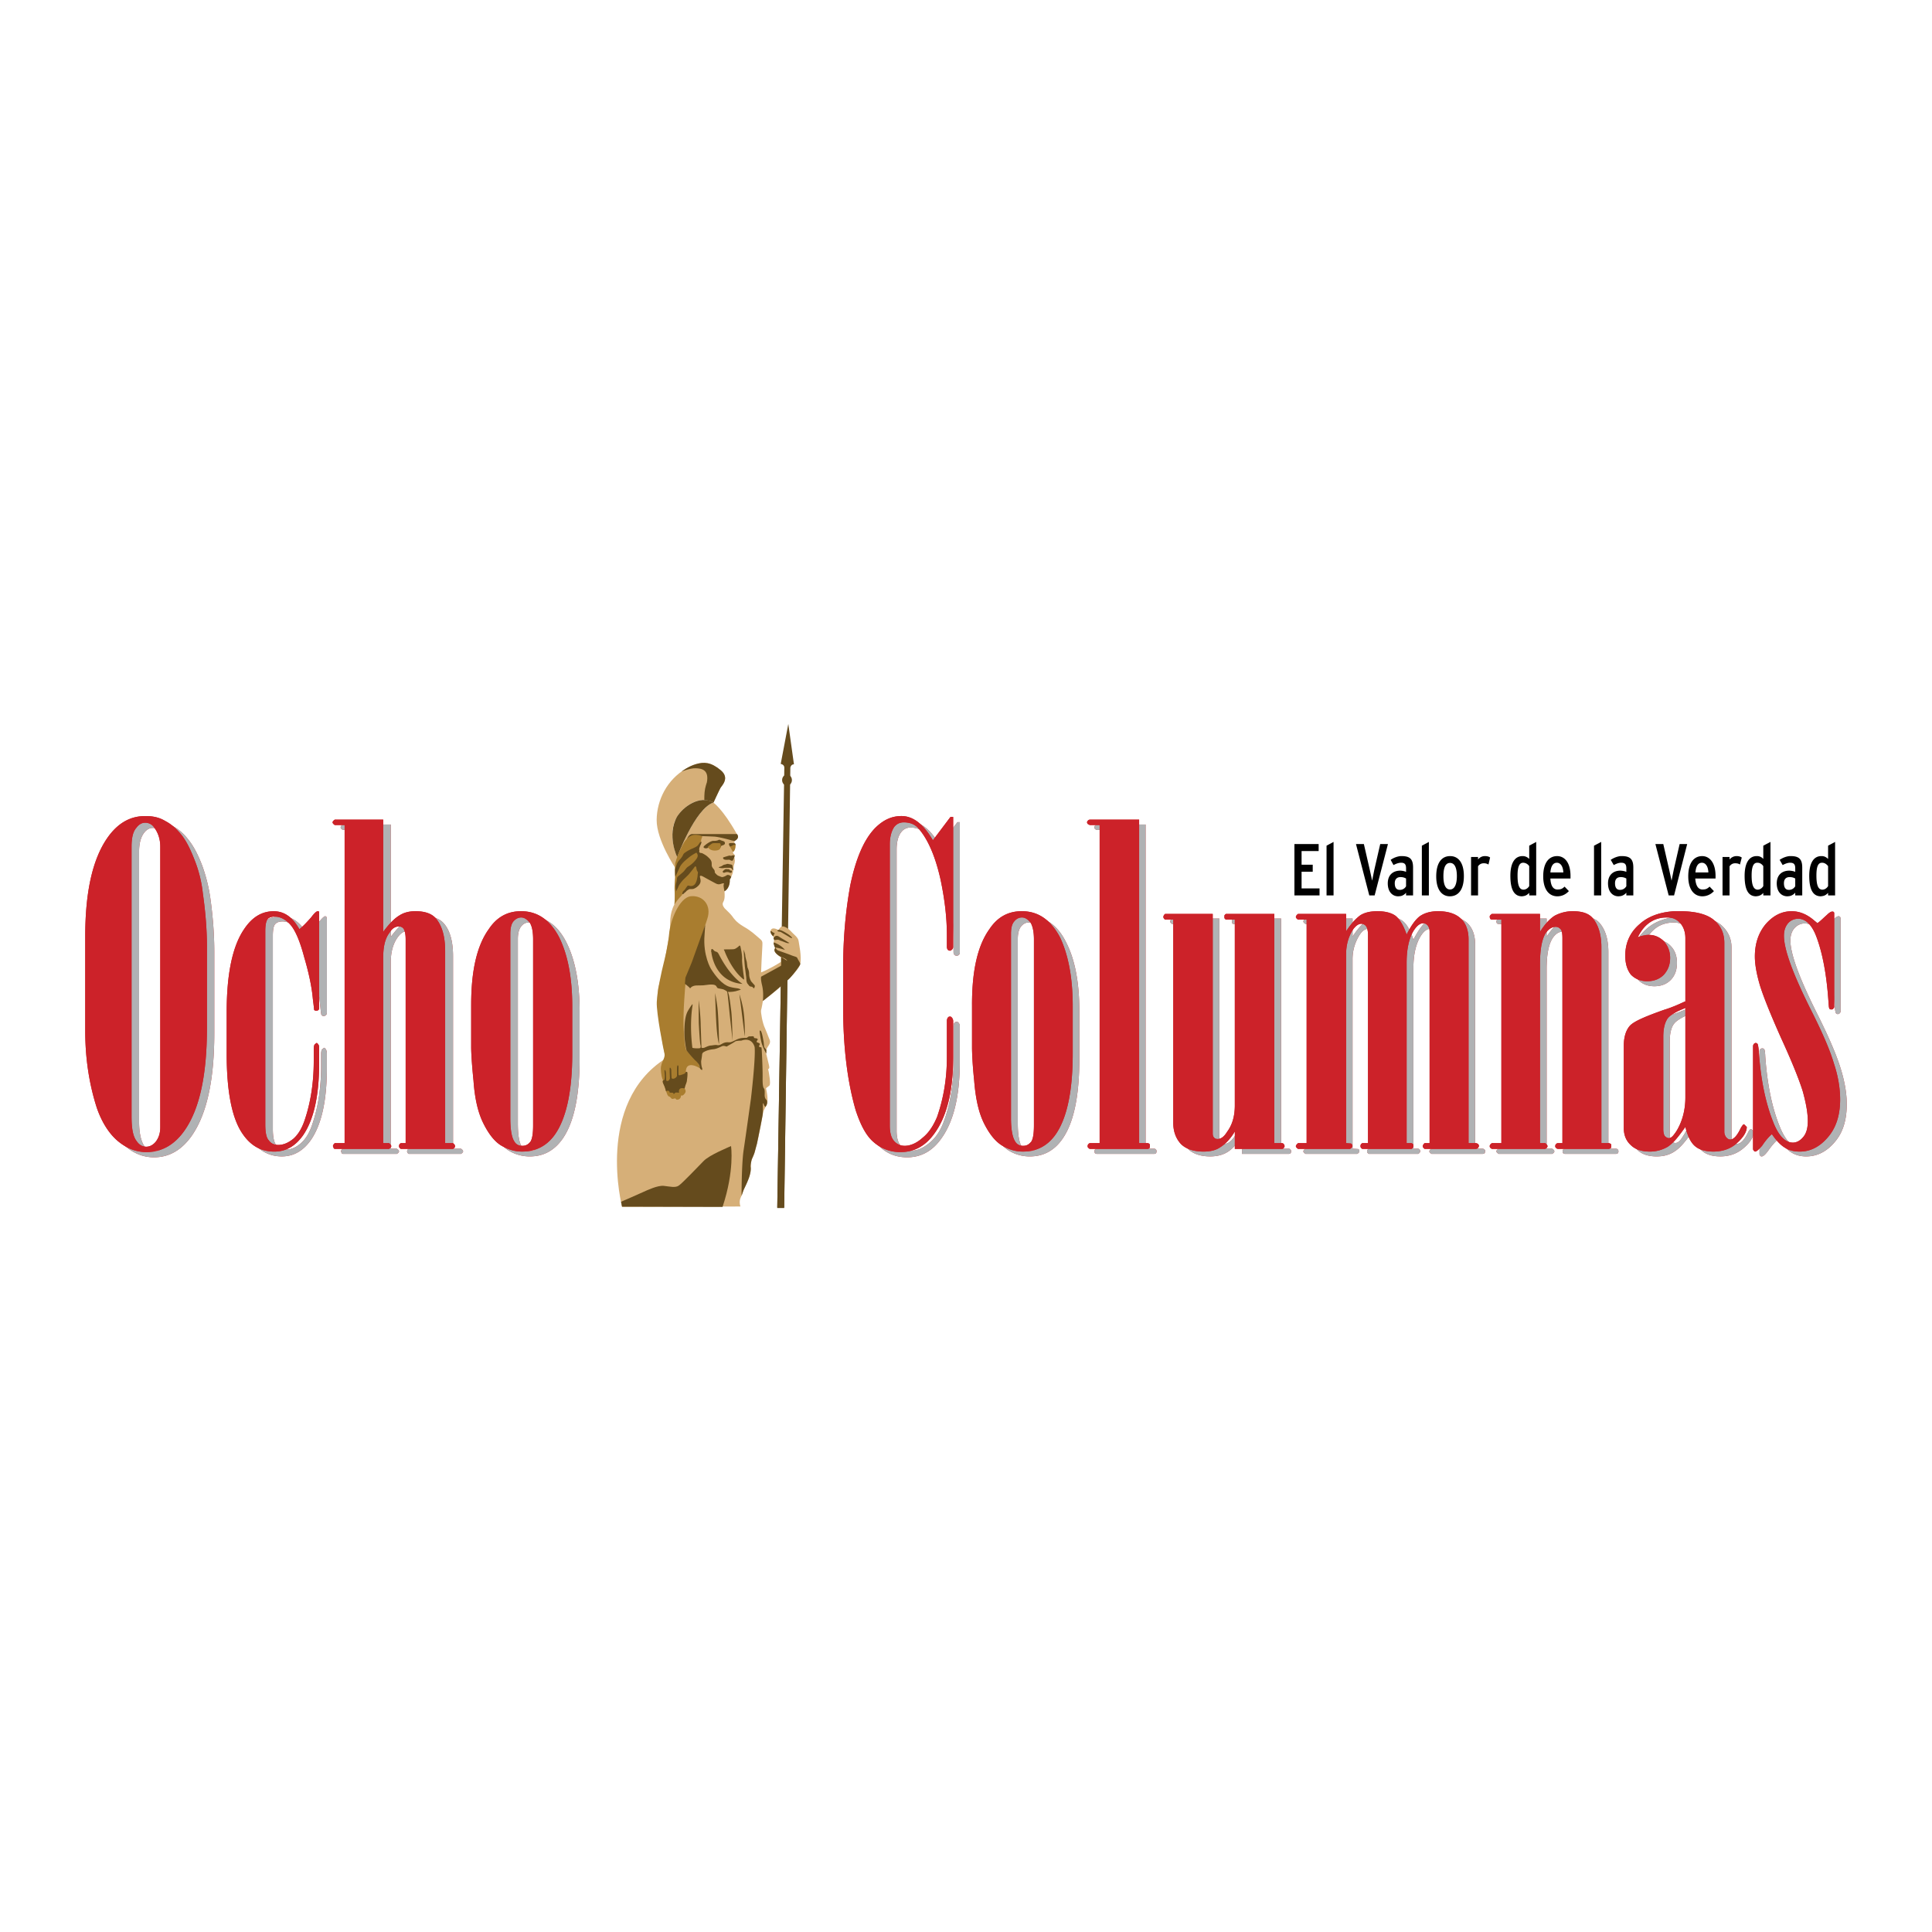 <svg xmlns="http://www.w3.org/2000/svg" width="2500" height="2500" viewBox="0 0 192.756 192.756"><g fill-rule="evenodd" clip-rule="evenodd"><path fill="#fff" d="M0 0h192.756v192.756H0V0z"/><path d="M78.649 72.23l-.756 3.985s.359.051.359.372c0 .308-.705 43.888-.705 43.888h.691l.615-43.888s.051-.333.359-.333l-.563-4.024z" fill="#654b1d"/><path d="M62.068 120.411s-2.716-10.328 4.344-14.813c0 0-1.192-5.536-.692-7.228.5-1.69.871-3.997.923-4.343.051-.346.192-.679.217-1.269.026-.589-.115-1.512.436-2.55 0 0 .051-.563.038-.73-.013-.166-.025-1.14-.013-1.384.013-.23.039-.41.039-.576 0-.18-.013-.77-.013-.885 0 0-.039-.589.23-1.204s1.794-4.613 3.575-5.369c0 0 .936.602 2.371 3.165 0 0 .359.359-.23.679 0 0-.064.179.013.231.077.063.064.217.064.269 0 .052.039.385-.244.589 0 0 0 .167.115.231.103.077.026.295.026.295s.051.281.051.346c0 .064-.025.295-.089.423-.026.128-.052.372-.077.525-.013.115-.026.23-.064.346 0 0-.103.244-.128.32-.025.077-.039.129-.154.27 0 0 .077.846-.525 1.179 0 0 0 .077.013.18 0 .09.051.577-.128.871-.18.295.077.564.141.653.077.09.563.525.73.756.167.231.397.615 1.167 1.064.769.436 1.127.807 1.499 1.115s.384.346.359.808c-.038.474-.128 2.64-.128 2.64s.884-.333 1.986-1.051l-.013-.474s-.922-.513-.564-.897c0 0-.179-.385-.141-.564 0 0 0-.167.038-.231.026-.063-.038-.115-.038-.115s-.039-.077-.013-.115c0 0 .013-.103-.052-.154-.051-.038-.423-.372-.205-.666.205-.295.743.051.743.051s.205-.487.564-.346c.372.128.577.359.794.589.206.218.589.487.641.82.039.308.333 1.589.167 2.332-.141.641-2.025 2.319-2.293 2.537-.257.218-1.436 1.141-1.436 1.141s-.115.743-.179.91c-.051.166.141 1.319.397 1.819 0 0 .372.896.41 1.024.051.129.192.321-.051.68-.243.359-.218.423-.218.423s.025.23-.025.397c0 0 .191.769.256 1.063.064.294.09.397-.051.474-.025.077.013.09.026.18.013.077.256 1.281.09 1.461-.167.166-.372.23-.333.333.026.09.295 1.229.026 1.666-.256.436-.308.615-.32.705-.026.076-.359 2.19-.769 3.677-.103.449-.218.68-.308.859-.077.166-.167.448-.154 1.05.013.603-.359 1.372-.525 1.705-.153.32-.333.884-.423 1.051-.077.166-.256.486-.089 1.024l-11.804.038z" fill="#d6af78"/><path d="M67.399 86.633s-1.897-2.806-1.884-4.817c.013-2 1.051-4.037 2.909-5.113 1.871-1.076 2.742-.487 3.549.23.808.718.103 1.307-.115 1.717-.218.397-.666 1.41-.666 1.41s-1.486-.923-3.217.871c-1.729 1.794-.41 4.588-.41 4.588s-.269.525-.166 1.114z" fill="#d6af78"/><path d="M67.988 76.984s.858-.359 1.422-.333c.551.013 1.358.116 1.115 1.41 0 0-.089.218-.179.641-.09.41-.077 1.115-.077 1.115s.538.026.923.244c0 0 .628-1.358.705-1.474.064-.128.974-.961 0-1.755-.987-.808-1.666-.82-2.435-.603-.769.205-1.474.755-1.474.755z" fill="#654b1d"/><path d="M71.192 80.06c-1.422-.769-3.024.436-3.64 1.409-1.051 1.884.013 4.05.013 4.05s1.756-4.819 3.627-5.459z" fill="#654b1d"/><path d="M66.246 95.962s.41-1.589.513-2.807c.102-1.23 1-3.652 2.204-3.742 1.191-.089 2.062.923 1.602 2.269-.449 1.358-1.205 3.754-1.474 4.458-.282.705-.654.937-.743 2.461-.103 1.538-.269 3.318-.039 5.407 0 0 .077.654.167.769.09.116.948.91 1.166 1.294.231.372.179.5.179.5s-1.396-.896-1.396.385c0 0 .154-.115.141.23-.013.359-.026.654-.09.82s-.18.371-.18.525c0 .153.308.333-.102.705-.179.141-.244.038-.244.038s0 .358-.269.423c-.27.064-.244-.077-.295-.103-.052-.038-.308.115-.397 0-.09-.103-.128-.153-.205-.192-.064-.038-.141.052-.333-.538-.192-.576-.205-.73-.282-.82-.064-.089-.051-.166-.013-.269 0 0-.141-.18-.205-.808-.051-.615.013-.551.051-.781s.384-.705.294-1.063c-.089-.359-.82-4.012-.769-5.164.065-1.165.449-2.934.719-3.997z" fill="#a97d2f"/><path d="M70.359 92.284s-1.32 3.665-1.346 3.741c-.025.064-.628 1.513-.628 1.513l-.051.615s.461.346.525.461c0 0 .115-.256.602-.295 0 0 .551 0 .705-.013.141-.013.346-.038.525-.064.192-.025.653-.051.769.142.115.192.077.179.243.23.179.038.474.077.538.128.064.052.282.103.32.243.039.154.218 1.986.244 2.256.039.269.282 2.588.282 2.588s-.039-2.255-.128-2.947c-.09-.691-.154-1.473-.333-1.922 0 0 .385.025.757-.063.358-.09.538-.167.538-.167s-.154-.103-.346-.128c-.179-.025-.487-.064-.654-.115-.179-.052-.909-.128-1.986-1.819 0 0-.82-1.333-.641-3.396l.065-.988zM61.953 119.903s1.871-.808 2.242-.986c.372-.167 1.423-.667 2.025-.603.615.063 1.154.218 1.5-.026.346-.23 1.884-1.845 2.486-2.46s2.499-1.371 2.729-1.486c0 0 .372 2.409-.846 6.074l-10.034-.026-.09-.486h-.012v-.001z" fill="#654b1d"/><path d="M73.985 119.309s0-3.203.205-4.549.73-5.139.73-5.139.475-3.946.372-5.139c0 0-.205-1.063-1.345-.653 0 0-.474-.013-.615.09-.141.115-.756.436-.808.487-.038.038-.294-.128-.512-.013-.231.103-.513.243-.77.281-.269.026-.653.077-1.012.282 0 0-.153.064-.179.231a7.077 7.077 0 0 1-.09.641c-.025.115.025.576.064.652.025.077.115.372-.077.231-.179-.128-.128-.295-.153-.347a.47.47 0 0 0-.052-.127s-.192-.295-.358-.424c-.167-.141-.846-.936-.884-1.012-.039-.077-.244-1.064-.218-1.961.013-.743.064-1.486.359-1.999.308-.525.449-.666.449-.666s.013.115 0 .192c-.025.09-.308 1.807-.013 4.164.038.064.73.09.794.025 0 0 .077-.09.012-.308-.064-.23-.141-1.704-.166-2.114-.013-.41-.013-2.357-.013-2.357s.205 1.551.205 2.562l.077 2.191s.141.064.32-.013c.18-.077.411-.192.603-.205.192-.013.397-.064.564-.051.167.013.23.076.577-.128.346-.205.603-.129.73-.142.128 0 .256-.051.653-.243.397-.205.73-.205 1.063-.205.115-.052.154-.154.321-.142.167 0 .372-.051.397.052s-.013.103.141.128c.167.013.282.064.23.167-.064.09-.179.218.013.269.18.064.256.103.18.244-.09.153-.051.179.051.217.103.026.141-.038.153.116.026.166.116 2.102.103 2.883-.013.77.052 1 .116 1.09.077.089.102.179.089.641-.013.448.192.499.218.589.025.09.102.32-.141.641-.256.32 0 0 0 0s-.141-.115-.167-.257c-.039-.141-.09-.128-.09-.012 0 .128.026.691-.026 1.076-.063.397-.563 2.87-.576 2.922-.026.051-.18.666-.244.871-.077.218-.269.653-.269.653s-.141.538-.103.756c.039.205-.013.68-.244 1.256-.23.577-.422.923-.474 1.038-.039.103-.192.576-.192.576v-.008h.002zM70.974 94.988s.23 2.959 3.114 3.178c0 0-1.179-.654-2.345-2.909-.09-.179-.167-.269-.256-.294a.616.616 0 0 1-.244-.116c-.038-.051-.243-.307-.282-.064-.025.243.013.205.013.205zM73.729 94.386s-.282.269-.487.308c-.192.038-.974.013-1.012.038-.038.013.051.115.064.167.025.064.692 1.884 1.896 2.818.051.052.051-.114.051-.114s-.23-1.487-.205-1.936c.025-.436-.141-1.115-.154-1.191-.012-.078-.076-.205-.153-.09zM74.19 94.745s.103 1.538.128 1.716c.026.18.103.859.128 1 .025.142-.013.513.153.705.167.192.128.204.27.256.141.038.153 0 .218.064.064.076.141.166.179.063.039-.115.077-.205-.013-.294-.09-.09-.205-.231-.269-.295-.077-.077-.244-.423-.244-.782 0-.371-.128-.538-.167-.691-.026-.153-.051-.436-.077-.564-.038-.115-.141-.461-.141-.602.002-.154-.165-.576-.165-.576z" fill="#654b1d"/><path d="M71.345 99.075s.052 1.807.103 2.64c.039.833.128 1.974.294 2.461 0 0-.051-2.947-.18-3.78a18.71 18.71 0 0 0-.217-1.321zM73.767 99.19s.244 1.833.257 1.999c.025.167.243 1.999.294 2.204 0 0 .013-1.358-.115-2.357-.128-1-.436-1.846-.436-1.846zM75.792 102.92s.013-.23.141-.025c.115.204.218.871.23.935.026.077.064.462.064.538a.437.437 0 0 0 .089.205c.039.039.142.18.142.18l-.013.358s-.231-.409-.397-.858-.256-1.333-.256-1.333zM68.552 83.673s.18-.461.526-.461h4.446s.359.372-.23.692c0 0-.282-.039-.41-.09-.128-.039-1.166-.32-1.627-.346a76.954 76.954 0 0 0-1.269-.051l-.653.025-.782.243v-.012h-.001zM79.008 77.83c0 .308-.218.551-.487.551s-.487-.243-.487-.551.218-.551.487-.551.487.243.487.551zM66.22 107.776s-.205 0-.025.396c.192.385.23.615.243.68s.026-.013.141-.025c.115-.025.205.051.218.115.013.077-.013.063.154.077.154 0 .23 0 .244.089 0 .09.103 0 .141-.051.039-.038 0-.077.423-.038 0 0-.18-.603.551-.423 0 0 .051-.27.154-.514.103-.256.153-1.037.103-1.114-.064-.063-.18-.013-.192.077-.025.09-.448.205-.525.23-.077.013-.154.013-.154-.076-.012-.09 0-.692 0-.77s-.089-.256-.128-.051c-.051.218 0 .922-.039.999-.026.077-.141.18-.243.218-.09.051-.27.039-.282-.051s-.038-.859-.038-.859-.154-.358-.154-.025c0 .334.026.871.026.923s-.103.243-.192.257c-.09.012-.18.012-.18-.103 0-.103-.013-.692-.039-.795-.013-.103-.115-.295-.128-.115-.013.167.051.525.026.679-.015.141-.015.257-.105.27z" fill="#654b1d"/><path d="M67.284 90.26s.051-.116.269-.397c.218-.282.295-.346.41-.474.116-.115.128-.205.167-.295.038-.089.551-.525.896-.641.333-.103.538-.23.615-.487.09-.256.052-1.307-.025-1.538-.077-.231.025-.333.115-.692.103-.359-.051-.769-.051-.769l.256-.974s.025-.321.09-.41c.064-.103.038-.141-.039-.167a.837.837 0 0 0-.346-.103c-.115 0-.705-.192-1.256.551-.23.27-.653 1.205-.653 1.205s-.333.769-.372 1.14a14.776 14.776 0 0 0 0 1.333c.013.09-.09.807-.051 1.358.039.552-.025 1.36-.025 1.36z" fill="#a97d2f"/><path d="M75.946 97.436s2.166-1.166 2.396-1.333c.23-.179.371-.346-.423-.628 0 0-.91-.461-.577-.884 0 0-.205-.449-.141-.564 0 0 .653.192 1.115.743 0 0-.73-.23-.949-.23 0 0 .103.218.244.282.128.051.961.333 1.371.5.41.153.5.128.577.281.064.154.295.487.282.59-.013.115-.589.923-1.051 1.41-.474.474-1.935 1.678-1.935 1.678l-.744.59s.103-.82-.077-1.563c-.178-.732-.088-.872-.088-.872zM77.176 93.386s.038-.179.102-.231c.077-.064-.179-.115-.231-.179-.051-.064-.179-.089-.179-.089s-.026.243.269.525l.039-.026zM77.176 93.604s.179-.397.525-.167c.333.218.808.487.859.525s.205.115.205.115-.128.051-.27 0c-.141-.039-.448-.18-.602-.218-.154-.064-.192-.103-.32-.103-.128.013-.333.038-.333.038l-.064-.19zM77.65 92.796s-.179.039-.039.116c.141.077.167 0 .359.115s.667.384.782.461c.116.077.295.142.269.064-.013-.064-.153-.141-.218-.218-.064-.076-.987-.678-1.153-.538zM67.36 86.71s.141-.41.192-.551c.064-.128.129-.256.282-.41.154-.154.295-.384.32-.474a.553.553 0 0 1 .205-.218c.077-.064.372-.244.603-.346.243-.103.474-.205.602-.308.116-.103.218-.294.27-.346.064-.039.18-.128.153-.013-.025.128-.153.372-.167.411 0 .038-.102.217-.051.358.038.141-.064.141.026.231.089.089.179.038.282.089.089.051.307.154.5.32.192.18.384.333.423.603.025.282-.025.307.077.487.115.179.153.167.218.32.051.167-.026.128.064.244.09.103.218.244.346.282.141.051.269.128.385.115.128-.026.244-.077.307-.115.077-.026.116-.115.27-.09.153.013.269.128.282.205 0 0-.039.103-.141.244 0 0 .09.794-.525 1.179 0 0-.128-.563-.077-.679.051-.116.038-.154-.192-.09-.231.077-.359.128-.692-.064-.346-.179-1.179-.641-1.179-.641s-.358-.205-.307.051c.039.256.23.589-.333 1.012-.167.116-.244.141-.32.167-.09.039-.359 0-.423.039-.077.039-.256.141-.295.205-.039.064-.167.128-.244.23 0 0-.192.154-.141-.051.051-.218.141-.23.205-.308.077-.064.128-.192.192-.256.064-.077.103-.218.244-.179.128.038.384.103.602-.141.218-.256.282-.833.282-.923 0-.089.051-.23.013-.307a.771.771 0 0 1-.141-.423s-.051-.256-.192-.052c-.141.205-.513.654-.603.756s-.436.422-.525.512-.384.449-.461.641c-.077.206-.23.462-.23.5.013.026-.115-.384 0-.833.115-.436.038-.513.167-.641.128-.115.461-.384.564-.487.115-.116.269-.359.384-.449.128-.089.448-.282.718-.589.269-.307.448-.563.179-.858 0 0-.449.218-.833.551-.397.32-.692.602-.846.948-.154.346-.372.82-.422.858a7.343 7.343 0 0 1-.017-.716z" fill="#654b1d"/><path d="M70.218 84.57s-.064-.064.039-.167c.115-.103.256-.218.384-.294.128-.09.41-.231.551-.218.128.013.282-.013.384-.039.089-.025.167-.09.23-.064.064.026.141.064.308.116.154.038.205.115.205.179 0 .064.039.103-.077.192-.102.077-.294.077-.32.18-.025.09-.064.192-.141.115-.077-.064-.18-.385-.32-.346-.154.039-.333-.051-.667.256-.345.295-.576.09-.576.09zM72.14 85.583c0-.051.102-.064.256-.116.141-.038.282-.09.372-.102.089-.013.115.038.205.012.09-.025.115-.038.205-.038h.128s-.051.218-.115.358c-.077.142-.09.218-.231.167-.128-.038-.128-.09-.23-.09-.104 0-.59.078-.59-.191zM71.717 86.569s-.013-.064.103-.09a.777.777 0 0 0 .294-.141c.103-.064.077-.051.244-.089.179-.039.179-.09.358-.039.192.039.333.052.347.116.025.064.013.128.038.192.013.064.052.218.052.218s0 .154-.064.039c-.077-.115-.128-.192-.282-.192-.141 0-.448-.013-.615.025-.167.038-.475-.039-.475-.039z" fill="#654b1d"/><path d="M72.102 86.941s.218-.269.372-.231c.153.025.205-.013.282.038.089.052.051.077.115.103.064.039.064-.063.116.013.051.09.064.141.013.179-.039.039-.141.051-.192.026-.051-.039-.256-.115-.5-.013-.206.077-.206-.115-.206-.115zM72.819 84.455s-.179-.27-.051-.32c.128-.052.538 0 .538 0s.09.025.077.166c-.013.141-.462.218-.462.218l-.102-.064z" fill="#654b1d"/><path d="M70.615 84.493s.154.372.705.372c.551-.013.551-.269.551-.269s.142-.5-.128-.474c-.269.013-.577-.039-.705.039-.128.076-.423.332-.423.332zM72.819 84.455l.308.538s.244-.064.257-.692c0 0-.18-.051-.27.039-.09.089-.295.115-.295.115z" fill="#a97d2f"/><path d="M77.945 95.488c-.192 11.904-.397 25.039-.397 25.039h.691l.346-24.642-.64-.397z" fill="#654b1d"/><path d="M129.145 89.335v-5.122h2.417v.699h-1.703v1.361h1.112v.699h-1.112v1.665h1.791v.698h-2.505zM132.35 89.335v-4.961l.699-.375v5.336h-.699zM137.148 89.335h-.535l-1.326-5.122h.787l.592 2.579c.053.25.197.896.232 1.074l.215-1.074.592-2.579h.77l-1.327 5.122zM140.283 89.335v-.269a.943.943 0 0 1-.555.34v-.626a.682.682 0 0 0 .555-.358v-.77a1.021 1.021 0 0 0-.555-.143v-.645c.215.018.412.053.555.125v-.358c0-.376-.125-.555-.482-.555h-.072v-.663h.107c.842 0 1.146.304 1.146 1.146v2.776h-.699zm-.554.072c-.072 0-.143.018-.232.018-.557 0-1.039-.43-1.039-1.289 0-.842.52-1.271 1.254-1.271h.018v.645h-.018c-.322 0-.557.197-.557.609 0 .448.18.663.484.663h.09v.625zm0-3.331c-.215.018-.43.089-.699.232l-.285-.52c.303-.215.662-.34.984-.375v.663zM141.859 89.335v-4.961l.7-.375v5.336h-.7zM144.672 85.414h.018c.807 0 1.361.663 1.361 1.988 0 1.343-.537 2.006-1.379 2.023v-.681c.447 0 .68-.519.68-1.325 0-.859-.232-1.325-.68-1.325v-.68zm-.018 4.011c-.789 0-1.361-.645-1.361-1.988s.537-2.023 1.379-2.023v.68c-.447 0-.662.448-.662 1.325s.232 1.325.662 1.325v.681h-.018zM148.504 86.255a.81.81 0 0 0-.482-.125.643.643 0 0 0-.557.304v2.901h-.697v-3.833h.697v.25a.852.852 0 0 1 .682-.34c.232 0 .412.053.52.143l-.163.7zM152.57 89.335v-.251c-.162.162-.322.287-.592.323v-.645h.018c.232 0 .449-.143.574-.358v-1.988a.742.742 0 0 0-.592-.34v-.663a.89.89 0 0 1 .592.286v-1.326l.697-.375v5.337h-.697zm-.591.072c-.035 0-.072.018-.125.018-.699 0-1.164-.519-1.164-2.042 0-1.29.447-1.97 1.217-1.97h.072v.663h-.018c-.357 0-.555.358-.555 1.271 0 .985.178 1.396.572 1.415v.645h.001zM156.689 87.652h-1.361v-.609h.645c-.018-.555-.252-.967-.645-.967v-.663h.018c.77 0 1.344.663 1.344 1.988l-.001.251zm-1.361 1.092h.07c.322 0 .484-.071.699-.286l.43.448c-.268.287-.645.519-1.146.519h-.053v-.681zm0-1.092h-.645c.035.717.268 1.057.645 1.092v.681c-.877-.036-1.361-.806-1.361-1.988 0-1.343.555-2.006 1.361-2.023v.663c-.357 0-.592.304-.645.967h.645v.608zM159.035 89.335v-4.961l.717-.375v5.336h-.717zM162.26 89.335v-.269a1 1 0 0 1-.574.34v-.626c.27-.018.447-.161.574-.358v-.77a1.05 1.05 0 0 0-.574-.143v-.645c.232.018.43.053.574.125v-.358c0-.376-.127-.555-.502-.555h-.072v-.663h.125c.824 0 1.146.304 1.146 1.146v2.776h-.697zm-.574.072c-.055 0-.143.018-.215.018-.555 0-1.039-.43-1.039-1.289 0-.842.52-1.271 1.236-1.271h.018v.645c-.34 0-.555.197-.555.609 0 .448.178.663.482.663h.072v.625h.001zm0-3.331c-.215.018-.412.089-.68.232l-.305-.52c.322-.215.662-.34.984-.375v.663h.001zM167.023 89.335h-.539l-1.324-5.122h.787l.592 2.579c.053.25.197.896.232 1.074l.215-1.074.592-2.579h.752l-1.307 5.122zM171.16 87.652h-1.361v-.609h.645c-.018-.555-.25-.967-.645-.967v-.663h.018c.752 0 1.344.663 1.344 1.988l-.001.251zm-1.361 1.092h.072c.322 0 .465-.071.697-.286l.43.448a1.568 1.568 0 0 1-1.146.519h-.053v-.681zm0-1.092h-.662c.053.717.287 1.057.662 1.092v.681c-.877-.036-1.361-.806-1.361-1.988 0-1.343.555-2.006 1.361-2.023v.663c-.357 0-.592.304-.645.967h.645v.608zM173.596 86.255c-.125-.089-.27-.125-.484-.125-.195 0-.393.071-.555.304v2.901h-.699v-3.833h.699v.25a.904.904 0 0 1 .682-.34c.25 0 .41.053.537.143l-.18.7zM175.924 89.335v-.251a.915.915 0 0 1-.572.323v-.645c.232 0 .447-.143.572-.358v-1.988c-.143-.215-.357-.34-.572-.34v-.663a.807.807 0 0 1 .572.286v-1.326l.717-.375v5.337h-.717zm-.572.072c-.055 0-.09.018-.145.018-.697 0-1.146-.519-1.146-2.042 0-1.29.449-1.97 1.201-1.97h.09v.663h-.037c-.357 0-.555.358-.555 1.271 0 .985.197 1.396.592 1.415v.645zM179.111 89.335v-.269c-.16.179-.34.287-.572.34v-.626c.268-.018.447-.161.572-.358v-.77a1.042 1.042 0 0 0-.572-.143v-.645c.232.018.43.053.572.125v-.358c0-.376-.125-.555-.502-.555h-.07v-.663h.125c.824 0 1.146.304 1.146 1.146v2.776h-.699zm-.572.072c-.072 0-.143.018-.215.018-.572 0-1.057-.43-1.057-1.289 0-.842.52-1.271 1.254-1.271h.018v.645c-.34 0-.555.197-.555.609 0 .448.178.663.482.663h.072v.625h.001zm0-3.331c-.215.018-.412.089-.682.232l-.303-.52c.322-.215.662-.34.984-.375v.663h.001zM182.389 89.335v-.251c-.16.162-.322.287-.59.323v-.645h.018c.232 0 .447-.143.572-.358v-1.988c-.16-.215-.375-.34-.59-.34v-.663c.232.018.41.107.59.286v-1.326l.699-.375v5.337h-.699zm-.59.072c-.037 0-.09.018-.127.018-.697 0-1.164-.519-1.164-2.042 0-1.29.449-1.97 1.201-1.97h.09v.663h-.02c-.375 0-.555.358-.555 1.271 0 .985.18 1.396.574 1.415v.645h.001z"/><path d="M21.381 94.995v8.06c0 4.656-.734 8.041-2.203 10.19-1.021 1.486-2.292 2.221-3.815 2.221h-.072v-.573h.054c.376 0 .681-.161.967-.483.269-.341.412-.806.412-1.415V84.983c0-.788-.179-1.415-.555-1.88-.233-.305-.52-.484-.878-.501v-.663c.717 0 1.361.162 1.953.484.609.322 1.146.806 1.629 1.451.483.627.914 1.469 1.308 2.507a16.19 16.19 0 0 1 .806 3.242c.268 1.916.394 3.706.394 5.372zm-6.089 20.471c-1.003-.019-1.934-.377-2.776-1.11-.877-.734-1.558-1.827-2.06-3.277-.806-2.311-1.2-4.89-1.2-7.72V93.92c0-4.388.734-7.647 2.203-9.779 1.021-1.469 2.274-2.203 3.779-2.203h.054v.663h-.054c-.322 0-.609.161-.859.483-.34.448-.502 1.074-.502 1.898v26.9c0 1.128.18 1.952.52 2.472.251.34.555.519.896.537v.575h-.001zM30.623 93.186a8.77 8.77 0 0 0 1.164-1.146c.322-.412.555-.627.662-.627l.108.036.054.232v9.367a.341.341 0 0 1-.089.232.372.372 0 0 1-.215.089c-.107 0-.18-.035-.233-.106-.036-.054-.072-.412-.143-1.075-.09-1.092-.358-2.489-.824-4.173-.466-1.683-.931-2.776-1.415-3.295-.465-.519-.967-.788-1.504-.788-.358 0-.609.108-.752.287-.144.179-.215.573-.215 1.164v19.253c0 .771.107 1.325.34 1.612.233.305.555.447.967.447.52 0 1.021-.215 1.504-.645.484-.43.86-1.057 1.128-1.881.573-1.684.877-3.617.877-5.82v-1.218c0-.197.036-.358.108-.447l.179-.144c.072 0 .125.054.179.144.072.089.107.25.107.447v1.451c0 3.241-.537 5.641-1.612 7.182-.77 1.074-1.719 1.611-2.883 1.611-1.29 0-2.329-.591-3.152-1.755-1.057-1.522-1.594-4.191-1.594-7.987v-4.174c0-3.779.591-6.555 1.755-8.274.788-1.182 1.791-1.773 2.955-1.773 1.021.001 1.88.592 2.544 1.774zM38.986 82.261v11.212c.609-.806 1.128-1.343 1.594-1.63.484-.287 1.021-.43 1.648-.43.985 0 1.684.251 2.095.77.573.681.877 1.755.877 3.224v19.199h.788c.144.09.215.18.215.269 0 .072-.071.162-.215.251h-5.211c-.107-.071-.161-.161-.161-.251 0-.106.054-.196.161-.269h.519V94.225c0-.537-.071-.896-.197-1.11a.614.614 0 0 0-.483-.215c-.34 0-.663.215-.949.627-.448.627-.681 1.451-.681 2.507v18.572h.591c.161.09.233.18.233.269 0 .072-.072.162-.215.251h-5.391l-.107-.054-.072-.197c0-.106.072-.196.179-.269h.985V82.798h-.985c-.143-.089-.215-.161-.215-.25 0-.107.072-.197.215-.287h4.782zM52.794 91.413c1.612.018 2.848.896 3.708 2.597.877 1.737 1.326 4.03 1.326 6.878v4.746c0 3.707-.573 6.375-1.702 7.987-.823 1.164-1.898 1.755-3.259 1.755h-.072v-.537h.09c.322 0 .591-.125.77-.376s.269-.806.269-1.647V94.243c0-.806-.125-1.379-.358-1.719-.214-.305-.483-.466-.77-.483v-.628h-.002zm-5.032 13.593v-4.28c0-3.438.574-5.946 1.719-7.54.86-1.182 1.935-1.773 3.242-1.773h.071v.627h-.071c-.269 0-.52.125-.734.394-.215.287-.322.699-.322 1.236v18.393c0 1.165.125 1.935.394 2.347.179.269.43.412.734.43v.537a4.026 4.026 0 0 1-2.077-.608c-.645-.412-1.236-1.146-1.755-2.203-.519-1.074-.86-2.489-.985-4.245-.145-1.757-.216-2.867-.216-3.315zM95.76 82.028v12.984c0 .09-.018.18-.09.251-.054.054-.125.089-.215.089s-.161-.018-.233-.089a.424.424 0 0 1-.089-.251v-1.164c0-1.845-.197-3.689-.627-5.534-.537-2.418-1.271-4.137-2.221-5.158-.358-.394-.842-.59-1.433-.59a1.12 1.12 0 0 0-.931.448c-.304.376-.466.967-.466 1.755v28.047c0 .698.144 1.199.412 1.504.269.322.627.483 1.075.483.591 0 1.182-.269 1.809-.788.609-.501 1.074-1.199 1.396-2.077.663-1.773.985-3.761.985-5.946v-3.6a.64.64 0 0 1 .089-.34.314.314 0 0 1 .233-.107c.072 0 .125.035.179.089a.518.518 0 0 1 .125.358v3.6c0 3.385-.627 5.946-1.88 7.647-.878 1.218-2.006 1.827-3.368 1.827-1.002 0-1.88-.305-2.614-.949-.752-.627-1.344-1.72-1.809-3.242-.86-2.865-1.29-6.322-1.29-10.369v-3.762c0-2.919.251-5.677.752-8.292.502-2.614 1.326-4.531 2.454-5.713.77-.806 1.647-1.2 2.614-1.2 1.183 0 2.221.789 3.152 2.4l1.755-2.31h.236v-.001zM102.674 91.413c1.611.018 2.848.896 3.689 2.597.895 1.737 1.324 4.03 1.324 6.878v4.746c0 3.707-.555 6.375-1.684 7.987-.805 1.164-1.898 1.755-3.24 1.755h-.09v-.537h.09c.34 0 .59-.125.77-.376.178-.251.287-.806.287-1.647V94.243c0-.806-.127-1.379-.359-1.719-.232-.305-.482-.466-.787-.483v-.628zm-5.016 13.593v-4.28c0-3.438.574-5.946 1.719-7.54.842-1.182 1.918-1.773 3.225-1.773h.072v.627h-.055c-.285 0-.52.125-.752.394-.215.287-.322.699-.322 1.236v18.393c0 1.165.143 1.935.395 2.347.197.269.43.412.734.43v.537a3.965 3.965 0 0 1-2.061-.608c-.645-.412-1.236-1.146-1.756-2.203-.537-1.074-.859-2.489-1.002-4.245-.142-1.757-.197-2.867-.197-3.315zM114.297 82.261v32.345h.842c.072 0 .125.019.18.072.053.054.07.107.07.196a.274.274 0 0 1-.07.197.304.304 0 0 1-.18.054h-5.695a.306.306 0 0 1-.18-.054.273.273 0 0 1-.072-.197c0-.089.02-.143.072-.196a.27.27 0 0 1 .197-.072h.932V82.798h-.896c-.09 0-.16-.018-.215-.071a.203.203 0 0 1-.09-.179c0-.09.02-.144.09-.197a.297.297 0 0 1 .215-.09h4.8zM117.754 92.183h-.807c-.143-.089-.197-.161-.197-.251 0-.089.055-.179.197-.287h4.711v21.958c0 .179.035.304.125.394s.215.125.375.125c.342 0 .664-.232.986-.698.52-.734.77-1.63.77-2.668V92.183h-.807c-.07 0-.125-.018-.16-.054a.668.668 0 0 1-.035-.215c0-.072.018-.143.053-.197a.226.226 0 0 1 .162-.072h4.691v22.96h.734a.27.27 0 0 1 .197.072c.035.054.072.107.072.196a.38.38 0 0 1-.072.197.357.357 0 0 1-.197.054h-4.639v-1.772c-.465.752-.949 1.271-1.434 1.576-.482.304-1.074.447-1.736.447-.984 0-1.738-.269-2.238-.771-.502-.519-.752-1.217-.752-2.095V92.183h.001zM134.947 114.605l.572.036c.072.036.107.126.107.232 0 .072-.072.162-.215.251h-5.158c-.143-.089-.215-.179-.215-.251 0-.089.072-.179.215-.269h.807V92.183h-.807c-.143-.089-.215-.161-.215-.251 0-.089.072-.179.215-.287h4.693v1.792c.537-.806 1.02-1.326 1.449-1.612.432-.269 1.021-.412 1.738-.412.787 0 1.396.161 1.826.483.412.34.77.949 1.057 1.863.467-.914.914-1.541 1.361-1.863.43-.322 1.021-.483 1.791-.483 1.021 0 1.791.251 2.275.734.482.483.732 1.182.732 2.095v20.363h.699c.09 0 .162.019.215.072.072.054.09.107.09.196l-.053.18a.412.412 0 0 1-.252.071h-5.051c-.143-.089-.215-.179-.215-.251 0-.089.072-.179.215-.269h.447V93.473c0-.25-.053-.448-.178-.591-.125-.144-.27-.215-.412-.215-.305 0-.627.232-.932.716-.482.771-.734 1.845-.734 3.241v17.981h.484l.125.054a.396.396 0 0 1 .072.215c0 .072-.072.162-.197.251h-4.926c-.125-.071-.18-.161-.18-.251 0-.106.055-.196.18-.269h.592V93.759c0-.394-.072-.681-.197-.842a.542.542 0 0 0-.467-.25c-.285 0-.555.179-.805.537a4.473 4.473 0 0 0-.752 2.507v18.894h.004zM150.457 92.183h-.949l-.145-.036a.459.459 0 0 1-.07-.233c0-.072.07-.161.215-.269h4.799v1.81c.502-.771 1.021-1.308 1.504-1.595.502-.304 1.111-.447 1.809-.447.932 0 1.596.232 1.988.698.574.681.859 1.63.859 2.884v19.61h.717c.09 0 .162.019.215.072.055.054.072.107.072.196a.267.267 0 0 1-.072.197.378.378 0 0 1-.215.054h-5.031a.306.306 0 0 1-.18-.054.264.264 0 0 1-.072-.197c0-.089.018-.143.072-.196.035-.054.107-.072.18-.072h.412V94.1c0-.466-.055-.771-.18-.914-.107-.161-.27-.233-.484-.233-.375 0-.697.215-.984.627-.412.627-.609 1.666-.609 3.099v17.927h.555c.145.09.215.18.215.269 0 .072-.07.162-.215.251h-5.336c-.145-.089-.232-.179-.232-.251 0-.089.07-.179.232-.269h.932V92.183h-.002zM167.721 91.431c.197-.018.395-.018.592-.018 1.576 0 2.703.287 3.402.877.682.591 1.039 1.343 1.039 2.257v18.841c0 .215.055.394.162.537.125.125.25.196.375.196.377 0 .734-.376 1.111-1.128.107-.233.215-.341.322-.341l.25.233c0 .52-.322 1.057-.984 1.63-.645.572-1.434.859-2.348.859-.787 0-1.396-.179-1.826-.555-.43-.358-.752-1.003-.967-1.935-.412.608-.789 1.093-1.129 1.45v-.68c.09-.107.162-.233.252-.377.59-.913.877-2.023.877-3.312v-8.901c-.447.179-.824.34-1.129.52v-.681c.43-.18.807-.34 1.129-.502v-6.286c0-.662-.162-1.164-.52-1.54a1.771 1.771 0 0 0-.609-.412v-.732h.001zm-3.617 2.561a4.9 4.9 0 0 1 .592-.161c.195-.036.375-.054.537-.054.572 0 1.074.197 1.469.626.412.43.609.985.609 1.666 0 .698-.197 1.254-.609 1.684s-.969.645-1.648.645-1.236-.232-1.629-.662c-.395-.431-.592-1.057-.592-1.898 0-1.254.482-2.311 1.434-3.152.842-.752 1.986-1.164 3.455-1.253v.734a1.924 1.924 0 0 0-.734-.125c-1.291-.002-2.258.643-2.884 1.95zm3.617 20.345a3.818 3.818 0 0 1-.645.537c-.502.341-1.092.502-1.791.502-.842 0-1.469-.215-1.916-.645s-.68-1.003-.68-1.701v-8.221c0-.896.195-1.54.59-1.971.377-.412 1.541-.949 3.439-1.575.357-.126.697-.233 1.002-.358v.681c-.34.196-.572.376-.715.572-.27.358-.414.95-.414 1.756v9.224c0 .305.055.52.162.681a.504.504 0 0 0 .412.215c.18 0 .359-.126.555-.376v.679h.001zM177.447 113.639c-.287.215-.629.591-1.021 1.146-.287.394-.502.591-.662.591a.168.168 0 0 1-.145-.071c-.053-.036-.072-.107-.072-.197v-10.209a.31.31 0 0 1 .09-.232.274.274 0 0 1 .18-.071c.09 0 .162.035.197.09.055.053.09.286.107.697.197 2.812.68 5.158 1.451 7.039.555 1.361 1.217 2.042 1.969 2.042.377 0 .717-.179 1.039-.556.305-.376.447-.913.447-1.611 0-.788-.16-1.773-.5-2.938-.359-1.146-1.076-2.938-2.186-5.354-1.092-2.437-1.809-4.174-2.131-5.266-.305-1.075-.467-2.024-.467-2.83 0-1.343.359-2.417 1.111-3.26.734-.824 1.576-1.235 2.561-1.235.859 0 1.701.394 2.525 1.182.215-.143.537-.43.967-.86.252-.215.43-.322.502-.322s.125.018.162.036c.035.071.07.125.07.196v9.206a.303.303 0 0 1-.09.232.228.228 0 0 1-.195.09c-.09 0-.145-.036-.197-.107-.037-.071-.072-.286-.107-.645-.18-2.687-.592-4.872-1.219-6.537-.447-1.165-1.039-1.755-1.773-1.755-.395 0-.734.161-1.02.466-.27.304-.412.716-.412 1.236 0 1.343.877 3.725 2.613 7.199 1.166 2.311 1.953 4.137 2.383 5.517.43 1.36.627 2.579.627 3.617 0 1.595-.395 2.866-1.219 3.797-.805.949-1.754 1.415-2.828 1.415-.557 0-1.039-.125-1.469-.394-.411-.252-.84-.699-1.288-1.344z" fill="#ca3132"/><path d="M21.381 94.995v8.06c0 4.656-.734 8.041-2.203 10.19-1.021 1.486-2.292 2.221-3.815 2.221h-.072v-.573h.054c.376 0 .681-.161.967-.483.269-.341.412-.806.412-1.415V84.983c0-.788-.179-1.415-.555-1.88-.233-.305-.52-.484-.878-.501v-.663c.717 0 1.361.162 1.953.484.609.322 1.146.806 1.629 1.451.483.627.914 1.469 1.308 2.507a16.19 16.19 0 0 1 .806 3.242c.268 1.916.394 3.706.394 5.372zm-6.089 20.471c-1.003-.019-1.934-.377-2.776-1.11-.877-.734-1.558-1.827-2.06-3.277-.806-2.311-1.2-4.89-1.2-7.72V93.92c0-4.388.734-7.647 2.203-9.779 1.021-1.469 2.274-2.203 3.779-2.203h.054v.663h-.054c-.322 0-.609.161-.859.483-.34.448-.502 1.074-.502 1.898v26.9c0 1.128.18 1.952.52 2.472.251.34.555.519.896.537v.575h-.001zM30.623 93.186a8.77 8.77 0 0 0 1.164-1.146c.322-.412.555-.627.662-.627l.108.036.054.232v9.367a.341.341 0 0 1-.089.232.372.372 0 0 1-.215.089c-.107 0-.18-.035-.233-.106-.036-.054-.072-.412-.143-1.075-.09-1.092-.358-2.489-.824-4.173-.466-1.683-.931-2.776-1.415-3.295-.465-.519-.967-.788-1.504-.788-.358 0-.609.108-.752.287-.144.179-.215.573-.215 1.164v19.253c0 .771.107 1.325.34 1.612.233.305.555.447.967.447.52 0 1.021-.215 1.504-.645.484-.43.86-1.057 1.128-1.881.573-1.684.877-3.617.877-5.82v-1.218c0-.197.036-.358.108-.447l.179-.144c.072 0 .125.054.179.144.072.089.107.25.107.447v1.451c0 3.241-.537 5.641-1.612 7.182-.77 1.074-1.719 1.611-2.883 1.611-1.29 0-2.329-.591-3.152-1.755-1.057-1.522-1.594-4.191-1.594-7.987v-4.174c0-3.779.591-6.555 1.755-8.274.788-1.182 1.791-1.773 2.955-1.773 1.021.001 1.88.592 2.544 1.774zM38.986 82.261v11.212c.609-.806 1.128-1.343 1.594-1.63.484-.287 1.021-.43 1.648-.43.985 0 1.684.251 2.095.77.573.681.877 1.755.877 3.224v19.199h.788c.144.09.215.18.215.269 0 .072-.071.162-.215.251h-5.211c-.107-.071-.161-.161-.161-.251 0-.106.054-.196.161-.269h.519V94.225c0-.537-.071-.896-.197-1.11a.614.614 0 0 0-.483-.215c-.34 0-.663.215-.949.627-.448.627-.681 1.451-.681 2.507v18.572h.591c.161.09.233.18.233.269 0 .072-.072.162-.215.251h-5.391l-.107-.054-.072-.197c0-.106.072-.196.179-.269h.985V82.798h-.985c-.143-.089-.215-.161-.215-.25 0-.107.072-.197.215-.287h4.782zM52.794 91.413c1.612.018 2.848.896 3.708 2.597.877 1.737 1.326 4.03 1.326 6.878v4.746c0 3.707-.573 6.375-1.702 7.987-.823 1.164-1.898 1.755-3.259 1.755h-.072v-.537h.09c.322 0 .591-.125.77-.376s.269-.806.269-1.647V94.243c0-.806-.125-1.379-.358-1.719-.214-.305-.483-.466-.77-.483v-.628h-.002zm-5.032 13.593v-4.28c0-3.438.574-5.946 1.719-7.54.86-1.182 1.935-1.773 3.242-1.773h.071v.627h-.071c-.269 0-.52.125-.734.394-.215.287-.322.699-.322 1.236v18.393c0 1.165.125 1.935.394 2.347.179.269.43.412.734.43v.537a4.026 4.026 0 0 1-2.077-.608c-.645-.412-1.236-1.146-1.755-2.203-.519-1.074-.86-2.489-.985-4.245-.145-1.757-.216-2.867-.216-3.315zM95.76 82.028v12.984c0 .09-.018.18-.09.251-.054.054-.125.089-.215.089s-.161-.018-.233-.089a.424.424 0 0 1-.089-.251v-1.164c0-1.845-.197-3.689-.627-5.534-.537-2.418-1.271-4.137-2.221-5.158-.358-.394-.842-.59-1.433-.59a1.12 1.12 0 0 0-.931.448c-.304.376-.466.967-.466 1.755v28.047c0 .698.144 1.199.412 1.504.269.322.627.483 1.075.483.591 0 1.182-.269 1.809-.788.609-.501 1.074-1.199 1.396-2.077.663-1.773.985-3.761.985-5.946v-3.6a.64.64 0 0 1 .089-.34.314.314 0 0 1 .233-.107c.072 0 .125.035.179.089a.518.518 0 0 1 .125.358v3.6c0 3.385-.627 5.946-1.88 7.647-.878 1.218-2.006 1.827-3.368 1.827-1.002 0-1.88-.305-2.614-.949-.752-.627-1.344-1.72-1.809-3.242-.86-2.865-1.29-6.322-1.29-10.369v-3.762c0-2.919.251-5.677.752-8.292.502-2.614 1.326-4.531 2.454-5.713.77-.806 1.647-1.2 2.614-1.2 1.183 0 2.221.789 3.152 2.4l1.755-2.31h.236v-.001zM102.674 91.413c1.611.018 2.848.896 3.689 2.597.895 1.737 1.324 4.03 1.324 6.878v4.746c0 3.707-.555 6.375-1.684 7.987-.805 1.164-1.898 1.755-3.24 1.755h-.09v-.537h.09c.34 0 .59-.125.77-.376.178-.251.287-.806.287-1.647V94.243c0-.806-.127-1.379-.359-1.719-.232-.305-.482-.466-.787-.483v-.628zm-5.016 13.593v-4.28c0-3.438.574-5.946 1.719-7.54.842-1.182 1.918-1.773 3.225-1.773h.072v.627h-.055c-.285 0-.52.125-.752.394-.215.287-.322.699-.322 1.236v18.393c0 1.165.143 1.935.395 2.347.197.269.43.412.734.43v.537a3.965 3.965 0 0 1-2.061-.608c-.645-.412-1.236-1.146-1.756-2.203-.537-1.074-.859-2.489-1.002-4.245-.142-1.757-.197-2.867-.197-3.315zM114.297 82.261v32.345h.842c.072 0 .125.019.18.072.053.054.07.107.07.196a.274.274 0 0 1-.07.197.304.304 0 0 1-.18.054h-5.695a.306.306 0 0 1-.18-.054.273.273 0 0 1-.072-.197c0-.089.02-.143.072-.196a.27.27 0 0 1 .197-.072h.932V82.798h-.896c-.09 0-.16-.018-.215-.071a.203.203 0 0 1-.09-.179c0-.09.02-.144.09-.197a.297.297 0 0 1 .215-.09h4.8zM117.754 92.183h-.807c-.143-.089-.197-.161-.197-.251 0-.089.055-.179.197-.287h4.711v21.958c0 .179.035.304.125.394s.215.125.375.125c.342 0 .664-.232.986-.698.52-.734.77-1.63.77-2.668V92.183h-.807c-.07 0-.125-.018-.16-.054a.668.668 0 0 1-.035-.215c0-.072.018-.143.053-.197a.226.226 0 0 1 .162-.072h4.691v22.96h.734a.27.27 0 0 1 .197.072c.035.054.072.107.072.196a.38.38 0 0 1-.072.197.357.357 0 0 1-.197.054h-4.639v-1.772c-.465.752-.949 1.271-1.434 1.576-.482.304-1.074.447-1.736.447-.984 0-1.738-.269-2.238-.771-.502-.519-.752-1.217-.752-2.095V92.183h.001zM134.947 114.605l.572.036c.072.036.107.126.107.232 0 .072-.072.162-.215.251h-5.158c-.143-.089-.215-.179-.215-.251 0-.089.072-.179.215-.269h.807V92.183h-.807c-.143-.089-.215-.161-.215-.251 0-.089.072-.179.215-.287h4.693v1.792c.537-.806 1.02-1.326 1.449-1.612.432-.269 1.021-.412 1.738-.412.787 0 1.396.161 1.826.483.412.34.77.949 1.057 1.863.467-.914.914-1.541 1.361-1.863.43-.322 1.021-.483 1.791-.483 1.021 0 1.791.251 2.275.734.482.483.732 1.182.732 2.095v20.363h.699c.09 0 .162.019.215.072.072.054.09.107.09.196l-.053.18a.412.412 0 0 1-.252.071h-5.051c-.143-.089-.215-.179-.215-.251 0-.089.072-.179.215-.269h.447V93.473c0-.25-.053-.448-.178-.591-.125-.144-.27-.215-.412-.215-.305 0-.627.232-.932.716-.482.771-.734 1.845-.734 3.241v17.981h.484l.125.054a.396.396 0 0 1 .072.215c0 .072-.072.162-.197.251h-4.926c-.125-.071-.18-.161-.18-.251 0-.106.055-.196.18-.269h.592V93.759c0-.394-.072-.681-.197-.842a.542.542 0 0 0-.467-.25c-.285 0-.555.179-.805.537a4.473 4.473 0 0 0-.752 2.507v18.894h.004zM150.457 92.183h-.949l-.145-.036a.459.459 0 0 1-.07-.233c0-.072.07-.161.215-.269h4.799v1.81c.502-.771 1.021-1.308 1.504-1.595.502-.304 1.111-.447 1.809-.447.932 0 1.596.232 1.988.698.574.681.859 1.63.859 2.884v19.61h.717c.09 0 .162.019.215.072.055.054.072.107.072.196a.267.267 0 0 1-.072.197.378.378 0 0 1-.215.054h-5.031a.306.306 0 0 1-.18-.054.264.264 0 0 1-.072-.197c0-.089.018-.143.072-.196.035-.054.107-.072.18-.072h.412V94.1c0-.466-.055-.771-.18-.914-.107-.161-.27-.233-.484-.233-.375 0-.697.215-.984.627-.412.627-.609 1.666-.609 3.099v17.927h.555c.145.09.215.18.215.269 0 .072-.07.162-.215.251h-5.336c-.145-.089-.232-.179-.232-.251 0-.089.07-.179.232-.269h.932V92.183h-.002zM167.721 91.431c.197-.018.395-.018.592-.018 1.576 0 2.703.287 3.402.877.682.591 1.039 1.343 1.039 2.257v18.841c0 .215.055.394.162.537.125.125.25.196.375.196.377 0 .734-.376 1.111-1.128.107-.233.215-.341.322-.341l.25.233c0 .52-.322 1.057-.984 1.63-.645.572-1.434.859-2.348.859-.787 0-1.396-.179-1.826-.555-.43-.358-.752-1.003-.967-1.935-.412.608-.789 1.093-1.129 1.45v-.68c.09-.107.162-.233.252-.377.59-.913.877-2.023.877-3.312v-8.901c-.447.179-.824.34-1.129.52v-.681c.43-.18.807-.34 1.129-.502v-6.286c0-.662-.162-1.164-.52-1.54a1.771 1.771 0 0 0-.609-.412v-.732h.001zm-3.617 2.561a4.9 4.9 0 0 1 .592-.161c.195-.036.375-.054.537-.054.572 0 1.074.197 1.469.626.412.43.609.985.609 1.666 0 .698-.197 1.254-.609 1.684s-.969.645-1.648.645-1.236-.232-1.629-.662c-.395-.431-.592-1.057-.592-1.898 0-1.254.482-2.311 1.434-3.152.842-.752 1.986-1.164 3.455-1.253v.734a1.924 1.924 0 0 0-.734-.125c-1.291-.002-2.258.643-2.884 1.95zm3.617 20.345a3.818 3.818 0 0 1-.645.537c-.502.341-1.092.502-1.791.502-.842 0-1.469-.215-1.916-.645s-.68-1.003-.68-1.701v-8.221c0-.896.195-1.54.59-1.971.377-.412 1.541-.949 3.439-1.575.357-.126.697-.233 1.002-.358v.681c-.34.196-.572.376-.715.572-.27.358-.414.95-.414 1.756v9.224c0 .305.055.52.162.681a.504.504 0 0 0 .412.215c.18 0 .359-.126.555-.376v.679h.001zM177.447 113.639c-.287.215-.629.591-1.021 1.146-.287.394-.502.591-.662.591a.168.168 0 0 1-.145-.071c-.053-.036-.072-.107-.072-.197v-10.209a.31.31 0 0 1 .09-.232.274.274 0 0 1 .18-.071c.09 0 .162.035.197.09.055.053.09.286.107.697.197 2.812.68 5.158 1.451 7.039.555 1.361 1.217 2.042 1.969 2.042.377 0 .717-.179 1.039-.556.305-.376.447-.913.447-1.611 0-.788-.16-1.773-.5-2.938-.359-1.146-1.076-2.938-2.186-5.354-1.092-2.437-1.809-4.174-2.131-5.266-.305-1.075-.467-2.024-.467-2.83 0-1.343.359-2.417 1.111-3.26.734-.824 1.576-1.235 2.561-1.235.859 0 1.701.394 2.525 1.182.215-.143.537-.43.967-.86.252-.215.43-.322.502-.322s.125.018.162.036c.035.071.07.125.07.196v9.206a.303.303 0 0 1-.09.232.228.228 0 0 1-.195.09c-.09 0-.145-.036-.197-.107-.037-.071-.072-.286-.107-.645-.18-2.687-.592-4.872-1.219-6.537-.447-1.165-1.039-1.755-1.773-1.755-.395 0-.734.161-1.02.466-.27.304-.412.716-.412 1.236 0 1.343.877 3.725 2.613 7.199 1.166 2.311 1.953 4.137 2.383 5.517.43 1.36.627 2.579.627 3.617 0 1.595-.395 2.866-1.219 3.797-.805.949-1.754 1.415-2.828 1.415-.557 0-1.039-.125-1.469-.394-.411-.252-.84-.699-1.288-1.344z" fill="#b0b2b4"/><path d="M20.647 102.535c0 4.656-.717 8.06-2.203 10.208-1.021 1.486-2.328 2.203-3.851 2.203h-.036v-.537h.036c.358 0 .681-.18.949-.502.269-.357.448-.806.448-1.433v-28.01c0-.77-.233-1.396-.591-1.88a1.08 1.08 0 0 0-.842-.501v-.663c.717 0 1.361.144 1.917.484.627.322 1.165.806 1.666 1.433.484.627.896 1.486 1.29 2.507a12.71 12.71 0 0 1 .806 3.278c.269 1.88.412 3.671.412 5.373v8.04h-.001zm-6.09 12.411c-1.021-.018-1.934-.376-2.829-1.128-.842-.717-1.559-1.827-2.06-3.26-.752-2.328-1.164-4.89-1.164-7.701v-9.438c0-4.388.716-7.666 2.203-9.814 1.021-1.469 2.274-2.185 3.761-2.185h.089v.663h-.089c-.322 0-.626.179-.859.501-.358.394-.484 1.075-.484 1.88v26.9c0 1.164.125 1.971.484 2.454.268.394.555.572.949.591v.537h-.001zM31.034 91.539c.305-.412.538-.627.663-.627l.144.036v9.582c0 .089 0 .179-.054.215-.09.09-.125.09-.215.09s-.179 0-.233-.09c0-.036-.036-.395-.125-1.075-.09-1.057-.358-2.453-.86-4.154-.448-1.702-.931-2.776-1.433-3.313-.448-.484-.985-.752-1.522-.752-.304 0-.573.089-.716.268-.125.179-.215.573-.215 1.165v19.288c0 .752.09 1.344.358 1.612.215.305.537.447.931.447.538 0 1.039-.232 1.522-.626.501-.448.859-1.075 1.128-1.881.573-1.702.896-3.672.896-5.874v-1.2c0-.233.036-.358.089-.448l.179-.143c.089 0 .125.053.179.143.09.09.09.215.09.448v1.433c0 3.26-.537 5.642-1.612 7.199-.77 1.075-1.702 1.612-2.866 1.612-1.308 0-2.328-.573-3.134-1.737-1.075-1.522-1.612-4.209-1.612-8.023v-4.155c0-3.797.573-6.573 1.737-8.274.806-1.218 1.791-1.791 2.955-1.791 1.039 0 1.881.573 2.562 1.791.448-.361.806-.773 1.164-1.166zM38.234 92.971c.591-.806 1.128-1.343 1.576-1.612.483-.322 1.021-.448 1.647-.448.985 0 1.666.269 2.06.752.591.716.896 1.791.896 3.224v19.163h.77c.179.125.215.215.215.305 0 .089-.036.179-.215.269h-5.194c-.143-.09-.179-.18-.179-.269 0-.126.036-.215.179-.305h.483V93.723c0-.537-.089-.895-.215-1.075a.57.57 0 0 0-.448-.215c-.358 0-.681.179-.949.627-.448.573-.627 1.433-.627 2.454v18.536h.591c.126.125.215.215.215.305 0 .089-.089.179-.215.269h-5.426l-.089-.036-.09-.232c0-.126.09-.215.179-.305h.985V82.315h-.985c-.125-.089-.215-.179-.215-.269 0-.089.089-.179.215-.269h4.835v11.194h.001zM52.042 90.912c1.63.018 2.865.913 3.743 2.597.859 1.737 1.308 4.011 1.308 6.877v4.746c0 3.725-.591 6.411-1.702 8.023-.806 1.164-1.934 1.737-3.277 1.737h-.072v-.573h.072c.358 0 .591-.144.806-.412.179-.269.269-.806.269-1.647V93.723c0-.806-.126-1.379-.358-1.701-.251-.287-.501-.466-.788-.484v-.626h-.001zm-5.032 9.294c0-3.402.591-5.892 1.755-7.504.806-1.218 1.88-1.791 3.224-1.791h.054v.627h-.054c-.269 0-.537.125-.77.394-.215.269-.305.681-.305 1.254v18.357c0 1.11.125 1.917.394 2.329.161.286.412.43.734.447v.573c-.734 0-1.415-.233-2.078-.627-.627-.394-1.2-1.11-1.737-2.185-.538-1.075-.86-2.472-.985-4.263-.179-1.737-.233-2.866-.233-3.313v-4.298h.001zM95.098 94.494a.343.343 0 0 1-.09.215c-.089.089-.143.143-.233.143a.349.349 0 0 1-.215-.089.528.528 0 0 1-.089-.269v-1.165c0-1.845-.233-3.671-.627-5.552-.538-2.418-1.308-4.119-2.239-5.158-.358-.394-.859-.573-1.433-.573-.358 0-.681.125-.949.448-.269.394-.448.985-.448 1.737v28.064c0 .716.143 1.218.412 1.522.269.322.627.501 1.075.501.573 0 1.2-.269 1.791-.806.627-.502 1.075-1.218 1.433-2.06.627-1.791.985-3.762.985-6v-3.582c0-.144.036-.269.089-.322.036-.09.125-.125.215-.125s.144.035.179.089c.089.09.144.215.144.358v3.582c0 3.402-.627 5.946-1.88 7.647-.896 1.254-2.024 1.845-3.368 1.845a3.959 3.959 0 0 1-2.632-.949c-.771-.627-1.343-1.701-1.845-3.224-.842-2.901-1.254-6.358-1.254-10.388V96.64c0-2.919.233-5.695.716-8.328.538-2.597 1.343-4.531 2.472-5.695.806-.806 1.648-1.2 2.633-1.2 1.165 0 2.203.806 3.134 2.418l1.755-2.329h.269v12.988zM102.01 90.912c1.631.018 2.848.913 3.744 2.597.824 1.737 1.271 4.011 1.271 6.877v4.746c0 3.725-.572 6.411-1.684 8.023-.807 1.164-1.916 1.737-3.26 1.737h-.072v-.573h.072c.359 0 .574-.144.807-.412.178-.269.268-.806.268-1.647V93.723c0-.806-.143-1.379-.357-1.701-.25-.287-.502-.466-.789-.484v-.626zm-5.032 9.294c0-3.402.573-5.892 1.737-7.504.807-1.218 1.881-1.791 3.225-1.791h.07v.627h-.07c-.27 0-.537.125-.752.394-.234.269-.322.681-.322 1.254v18.357c0 1.11.143 1.917.41 2.329.162.286.412.43.734.447v.573c-.734 0-1.432-.233-2.076-.627-.627-.394-1.219-1.11-1.756-2.185-.537-1.075-.842-2.472-.984-4.263-.18-1.737-.215-2.866-.215-3.313v-4.298h-.001zM113.652 114.051h.859c.035 0 .125.036.178.09.037.035.037.125.037.215 0 .089 0 .143-.037.179a.331.331 0 0 1-.178.09h-5.73c-.09 0-.145-.036-.18-.09-.055-.036-.09-.09-.09-.179 0-.09.035-.18.09-.215.035-.054.09-.09.18-.09h.93V82.315h-.93c-.09 0-.145-.054-.234-.089-.035-.054-.09-.09-.09-.18 0-.089.055-.143.09-.179.09-.09.145-.09.234-.09h4.871v32.274zM116.248 91.753c-.125-.089-.178-.179-.178-.269 0-.089.053-.215.178-.304h4.746v21.921c0 .179.055.322.145.412s.178.125.357.125c.305 0 .627-.215.932-.717.537-.716.77-1.611.77-2.632V91.753h-.859c-.035 0-.09-.036-.125-.089-.055-.036-.055-.09-.055-.215 0-.09 0-.144.055-.18.035-.053.09-.089.125-.089h4.801v22.871h.752c.09 0 .143.036.178.09.055.035.09.125.09.215 0 .089-.035.143-.09.179-.035.054-.088.09-.178.09h-4.693v-1.737c-.447.752-.949 1.254-1.432 1.558-.449.323-1.039.448-1.703.448-.984 0-1.754-.269-2.238-.752-.502-.537-.77-1.254-.77-2.113V91.753h-.808zM134.785 114.087c.09.054.143.143.143.269 0 .089-.088.179-.232.269h-5.193c-.125-.09-.215-.18-.215-.269 0-.09.09-.18.215-.305h.859V91.753h-.859c-.125-.089-.215-.179-.215-.269 0-.089.09-.215.215-.304h4.799v1.737c.484-.752.986-1.29 1.434-1.612.447-.269.984-.394 1.701-.394.807 0 1.434.179 1.826.483.412.358.771.949 1.076 1.845.447-.896.895-1.522 1.342-1.845.449-.304 1.039-.483 1.791-.483 1.039 0 1.791.269 2.293.752.484.447.752 1.164.752 2.059v20.328h.717c.09 0 .143.036.232.09.037.035.09.125.09.215l-.09.179c-.09.054-.143.09-.232.09h-5.104c-.125-.09-.18-.18-.18-.269 0-.09.055-.18.18-.305h.5V92.917a1.08 1.08 0 0 0-.178-.573c-.145-.143-.27-.233-.447-.233-.324 0-.627.233-.949.717-.484.77-.717 1.88-.717 3.224v17.999h.5l.127.09c.053.035.053.125.053.215 0 .089-.053.179-.18.269h-4.924c-.145-.09-.18-.18-.18-.269 0-.126.035-.215.18-.305h.572V93.24c0-.358-.09-.68-.178-.806a.595.595 0 0 0-.484-.269c-.27 0-.537.179-.807.537-.502.753-.717 1.612-.717 2.508v18.841l.484.036zM148.844 91.753l-.125-.036c-.053-.089-.09-.143-.09-.268 0-.09.09-.18.215-.269h4.801v1.791c.484-.77.984-1.307 1.469-1.612a3.835 3.835 0 0 1 1.791-.448c.949 0 1.611.215 2.023.716.537.663.842 1.612.842 2.866v19.557h.717c.088 0 .143.036.232.09.035.035.035.125.035.215 0 .089 0 .143-.035.179-.09.054-.145.09-.232.09h-5.051c-.055 0-.145-.036-.18-.09a.2.2 0 0 1-.09-.179c0-.09.037-.18.09-.215.035-.054.125-.09.18-.09h.447V93.598c0-.447-.055-.77-.18-.896-.143-.143-.268-.232-.5-.232-.359 0-.717.232-.986.627-.393.626-.572 1.666-.572 3.099v17.855h.537c.125.125.215.215.215.305 0 .089-.09.179-.215.269h-5.338c-.178-.09-.215-.18-.215-.269 0-.09.037-.18.215-.305h.949V91.753h-.949zM167.041 90.912h.572c1.559 0 2.723.305 3.402.896.699.573 1.021 1.343 1.021 2.274v18.84c0 .233.09.413.18.538.125.144.268.232.395.232.375 0 .715-.412 1.074-1.164.143-.232.232-.358.322-.358l.268.269c0 .483-.322 1.021-.984 1.612-.627.573-1.434.842-2.363.842-.771 0-1.398-.179-1.811-.537-.43-.358-.752-1.021-.967-1.917-.412.573-.77 1.057-1.109 1.415v-.698c.09-.107.16-.215.25-.358.537-.896.859-2.023.859-3.313v-8.918c-.447.179-.822.34-1.109.519v-.698c.412-.161.77-.341 1.109-.483V93.6c0-.626-.197-1.164-.537-1.522a1.607 1.607 0 0 0-.572-.412v-.754zm-3.01 2.417c.18-.054.359-.054.484-.054.592 0 1.074.233 1.486.627.395.448.627.985.627 1.666 0 .717-.232 1.236-.627 1.683-.412.412-.949.646-1.666.646-.662 0-1.199-.233-1.611-.646-.357-.447-.572-1.056-.572-1.916 0-1.253.482-2.328 1.432-3.134.824-.752 1.988-1.2 3.457-1.29v.752c-.215-.09-.484-.125-.771-.125-1.252 0-2.238.663-2.865 1.97.214-.089.394-.143.626-.179zm3.01 20.525c-.234.233-.449.431-.645.556a3.518 3.518 0 0 1-1.791.483c-.842 0-1.469-.215-1.916-.663-.449-.411-.682-.984-.682-1.665v-8.239c0-.895.232-1.558.592-1.97.393-.447 1.521-.931 3.438-1.611.359-.107.699-.233 1.004-.358v.698c-.322.18-.557.376-.682.556-.268.412-.412.984-.412 1.791v9.223c0 .322.055.537.145.682.125.125.268.215.393.215.199 0 .359-.126.557-.395v.697h-.001zM175.799 114.319c-.322.358-.537.573-.682.573-.035 0-.125-.036-.125-.09-.053-.035-.09-.089-.09-.179V104.38c0-.09.037-.18.09-.233.037-.036.09-.089.18-.089s.125.053.18.089c.035.054.09.322.125.717.18 2.829.68 5.193 1.432 7.074.539 1.397 1.219 2.06 1.971 2.06.357 0 .717-.179 1.039-.573.305-.358.447-.896.447-1.576 0-.806-.18-1.791-.5-2.955-.359-1.164-1.076-2.955-2.186-5.372-1.076-2.418-1.791-4.209-2.113-5.284-.305-1.057-.484-2.006-.484-2.812 0-1.343.395-2.418 1.111-3.26.77-.859 1.611-1.253 2.561-1.253.895 0 1.736.394 2.543 1.2.232-.125.537-.447.984-.842.234-.232.412-.322.502-.322s.125 0 .18.054c.035.036.035.09.035.179v9.206c0 .09 0 .18-.09.232-.035.09-.125.09-.178.09-.09 0-.18 0-.215-.09-.055-.089-.055-.269-.09-.68-.18-2.688-.592-4.872-1.219-6.52-.447-1.164-1.074-1.755-1.791-1.755-.395 0-.752.143-1.02.447-.27.322-.412.717-.412 1.254 0 1.343.859 3.707 2.596 7.2 1.164 2.292 1.971 4.119 2.383 5.516.447 1.343.627 2.543.627 3.617 0 1.576-.412 2.83-1.219 3.762-.807.949-1.736 1.433-2.812 1.433-.59 0-1.074-.125-1.486-.395-.393-.232-.84-.68-1.289-1.343-.268.214-.628.626-.985 1.163z" fill="#cc2229"/><path d="M20.647 102.535c0 4.656-.717 8.06-2.203 10.208-1.021 1.486-2.328 2.203-3.851 2.203h-.036v-.537h.036c.358 0 .681-.18.949-.502.269-.357.448-.806.448-1.433v-28.01c0-.77-.233-1.396-.591-1.88a1.08 1.08 0 0 0-.842-.501v-.663c.717 0 1.361.144 1.917.484.627.322 1.165.806 1.666 1.433.484.627.896 1.486 1.29 2.507a12.71 12.71 0 0 1 .806 3.278c.269 1.88.412 3.671.412 5.373v8.04h-.001zm-6.09 12.411c-1.021-.018-1.934-.376-2.829-1.128-.842-.717-1.559-1.827-2.06-3.26-.752-2.328-1.164-4.89-1.164-7.701v-9.438c0-4.388.716-7.666 2.203-9.814 1.021-1.469 2.274-2.185 3.761-2.185h.089v.663h-.089c-.322 0-.626.179-.859.501-.358.394-.484 1.075-.484 1.88v26.9c0 1.164.125 1.971.484 2.454.268.394.555.572.949.591v.537h-.001zM31.034 91.539c.305-.412.538-.627.663-.627l.144.036v9.582c0 .089 0 .179-.054.215-.09.09-.125.09-.215.09s-.179 0-.233-.09c0-.036-.036-.395-.125-1.075-.09-1.057-.358-2.453-.86-4.154-.448-1.702-.931-2.776-1.433-3.313-.448-.484-.985-.752-1.522-.752-.304 0-.573.089-.716.268-.125.179-.215.573-.215 1.165v19.288c0 .752.09 1.344.358 1.612.215.305.537.447.931.447.538 0 1.039-.232 1.522-.626.501-.448.859-1.075 1.128-1.881.573-1.702.896-3.672.896-5.874v-1.2c0-.233.036-.358.089-.448l.179-.143c.089 0 .125.053.179.143.09.09.09.215.09.448v1.433c0 3.26-.537 5.642-1.612 7.199-.77 1.075-1.702 1.612-2.866 1.612-1.308 0-2.328-.573-3.134-1.737-1.075-1.522-1.612-4.209-1.612-8.023v-4.155c0-3.797.573-6.573 1.737-8.274.806-1.218 1.791-1.791 2.955-1.791 1.039 0 1.881.573 2.562 1.791.448-.361.806-.773 1.164-1.166zM38.234 92.971c.591-.806 1.128-1.343 1.576-1.612.483-.322 1.021-.448 1.647-.448.985 0 1.666.269 2.06.752.591.716.896 1.791.896 3.224v19.163h.77c.179.125.215.215.215.305 0 .089-.036.179-.215.269h-5.194c-.143-.09-.179-.18-.179-.269 0-.126.036-.215.179-.305h.483V93.723c0-.537-.089-.895-.215-1.075a.57.57 0 0 0-.448-.215c-.358 0-.681.179-.949.627-.448.573-.627 1.433-.627 2.454v18.536h.591c.126.125.215.215.215.305 0 .089-.089.179-.215.269h-5.426l-.089-.036-.09-.232c0-.126.09-.215.179-.305h.985V82.315h-.985c-.125-.089-.215-.179-.215-.269 0-.089.089-.179.215-.269h4.835v11.194h.001zM52.042 90.912c1.63.018 2.865.913 3.743 2.597.859 1.737 1.308 4.011 1.308 6.877v4.746c0 3.725-.591 6.411-1.702 8.023-.806 1.164-1.934 1.737-3.277 1.737h-.072v-.573h.072c.358 0 .591-.144.806-.412.179-.269.269-.806.269-1.647V93.723c0-.806-.126-1.379-.358-1.701-.251-.287-.501-.466-.788-.484v-.626h-.001zm-5.032 9.294c0-3.402.591-5.892 1.755-7.504.806-1.218 1.88-1.791 3.224-1.791h.054v.627h-.054c-.269 0-.537.125-.77.394-.215.269-.305.681-.305 1.254v18.357c0 1.11.125 1.917.394 2.329.161.286.412.43.734.447v.573c-.734 0-1.415-.233-2.078-.627-.627-.394-1.2-1.11-1.737-2.185-.538-1.075-.86-2.472-.985-4.263-.179-1.737-.233-2.866-.233-3.313v-4.298h.001zM95.098 94.494a.343.343 0 0 1-.09.215c-.089.089-.143.143-.233.143a.349.349 0 0 1-.215-.089.528.528 0 0 1-.089-.269v-1.165c0-1.845-.233-3.671-.627-5.552-.538-2.418-1.308-4.119-2.239-5.158-.358-.394-.859-.573-1.433-.573-.358 0-.681.125-.949.448-.269.394-.448.985-.448 1.737v28.064c0 .716.143 1.218.412 1.522.269.322.627.501 1.075.501.573 0 1.2-.269 1.791-.806.627-.502 1.075-1.218 1.433-2.06.627-1.791.985-3.762.985-6v-3.582c0-.144.036-.269.089-.322.036-.09.125-.125.215-.125s.144.035.179.089c.089.09.144.215.144.358v3.582c0 3.402-.627 5.946-1.88 7.647-.896 1.254-2.024 1.845-3.368 1.845a3.959 3.959 0 0 1-2.632-.949c-.771-.627-1.343-1.701-1.845-3.224-.842-2.901-1.254-6.358-1.254-10.388V96.64c0-2.919.233-5.695.716-8.328.538-2.597 1.343-4.531 2.472-5.695.806-.806 1.648-1.2 2.633-1.2 1.165 0 2.203.806 3.134 2.418l1.755-2.329h.269v12.988zM102.01 90.912c1.631.018 2.848.913 3.744 2.597.824 1.737 1.271 4.011 1.271 6.877v4.746c0 3.725-.572 6.411-1.684 8.023-.807 1.164-1.916 1.737-3.26 1.737h-.072v-.573h.072c.359 0 .574-.144.807-.412.178-.269.268-.806.268-1.647V93.723c0-.806-.143-1.379-.357-1.701-.25-.287-.502-.466-.789-.484v-.626zm-5.032 9.294c0-3.402.573-5.892 1.737-7.504.807-1.218 1.881-1.791 3.225-1.791h.07v.627h-.07c-.27 0-.537.125-.752.394-.234.269-.322.681-.322 1.254v18.357c0 1.11.143 1.917.41 2.329.162.286.412.43.734.447v.573c-.734 0-1.432-.233-2.076-.627-.627-.394-1.219-1.11-1.756-2.185-.537-1.075-.842-2.472-.984-4.263-.18-1.737-.215-2.866-.215-3.313v-4.298h-.001zM113.652 114.051h.859c.035 0 .125.036.178.09.037.035.037.125.037.215 0 .089 0 .143-.037.179a.331.331 0 0 1-.178.09h-5.73c-.09 0-.145-.036-.18-.09-.055-.036-.09-.09-.09-.179 0-.09.035-.18.09-.215.035-.054.09-.09.18-.09h.93V82.315h-.93c-.09 0-.145-.054-.234-.089-.035-.054-.09-.09-.09-.18 0-.089.055-.143.09-.179.09-.09.145-.09.234-.09h4.871v32.274zM116.248 91.753c-.125-.089-.178-.179-.178-.269 0-.089.053-.215.178-.304h4.746v21.921c0 .179.055.322.145.412s.178.125.357.125c.305 0 .627-.215.932-.717.537-.716.77-1.611.77-2.632V91.753h-.859c-.035 0-.09-.036-.125-.089-.055-.036-.055-.09-.055-.215 0-.09 0-.144.055-.18.035-.053.09-.089.125-.089h4.801v22.871h.752c.09 0 .143.036.178.09.055.035.09.125.09.215 0 .089-.035.143-.09.179-.035.054-.088.09-.178.09h-4.693v-1.737c-.447.752-.949 1.254-1.432 1.558-.449.323-1.039.448-1.703.448-.984 0-1.754-.269-2.238-.752-.502-.537-.77-1.254-.77-2.113V91.753h-.808zM134.785 114.087c.09.054.143.143.143.269 0 .089-.088.179-.232.269h-5.193c-.125-.09-.215-.18-.215-.269 0-.09.09-.18.215-.305h.859V91.753h-.859c-.125-.089-.215-.179-.215-.269 0-.089.09-.215.215-.304h4.799v1.737c.484-.752.986-1.29 1.434-1.612.447-.269.984-.394 1.701-.394.807 0 1.434.179 1.826.483.412.358.771.949 1.076 1.845.447-.896.895-1.522 1.342-1.845.449-.304 1.039-.483 1.791-.483 1.039 0 1.791.269 2.293.752.484.447.752 1.164.752 2.059v20.328h.717c.09 0 .143.036.232.09.037.035.09.125.09.215l-.09.179c-.09.054-.143.09-.232.09h-5.104c-.125-.09-.18-.18-.18-.269 0-.09.055-.18.18-.305h.5V92.917a1.08 1.08 0 0 0-.178-.573c-.145-.143-.27-.233-.447-.233-.324 0-.627.233-.949.717-.484.77-.717 1.88-.717 3.224v17.999h.5l.127.09c.053.035.053.125.053.215 0 .089-.053.179-.18.269h-4.924c-.145-.09-.18-.18-.18-.269 0-.126.035-.215.18-.305h.572V93.24c0-.358-.09-.68-.178-.806a.595.595 0 0 0-.484-.269c-.27 0-.537.179-.807.537-.502.753-.717 1.612-.717 2.508v18.841l.484.036zM148.844 91.753l-.125-.036c-.053-.089-.09-.143-.09-.268 0-.09.09-.18.215-.269h4.801v1.791c.484-.77.984-1.307 1.469-1.612a3.835 3.835 0 0 1 1.791-.448c.949 0 1.611.215 2.023.716.537.663.842 1.612.842 2.866v19.557h.717c.088 0 .143.036.232.09.035.035.035.125.035.215 0 .089 0 .143-.035.179-.09.054-.145.09-.232.09h-5.051c-.055 0-.145-.036-.18-.09a.2.2 0 0 1-.09-.179c0-.09.037-.18.09-.215.035-.054.125-.09.18-.09h.447V93.598c0-.447-.055-.77-.18-.896-.143-.143-.268-.232-.5-.232-.359 0-.717.232-.986.627-.393.626-.572 1.666-.572 3.099v17.855h.537c.125.125.215.215.215.305 0 .089-.09.179-.215.269h-5.338c-.178-.09-.215-.18-.215-.269 0-.09.037-.18.215-.305h.949V91.753h-.949zM167.041 90.912h.572c1.559 0 2.723.305 3.402.896.699.573 1.021 1.343 1.021 2.274v18.84c0 .233.09.413.18.538.125.144.268.232.395.232.375 0 .715-.412 1.074-1.164.143-.232.232-.358.322-.358l.268.269c0 .483-.322 1.021-.984 1.612-.627.573-1.434.842-2.363.842-.771 0-1.398-.179-1.811-.537-.43-.358-.752-1.021-.967-1.917-.412.573-.77 1.057-1.109 1.415v-.698c.09-.107.16-.215.25-.358.537-.896.859-2.023.859-3.313v-8.918c-.447.179-.822.34-1.109.519v-.698c.412-.161.77-.341 1.109-.483V93.6c0-.626-.197-1.164-.537-1.522a1.607 1.607 0 0 0-.572-.412v-.754zm-3.01 2.417c.18-.054.359-.054.484-.054.592 0 1.074.233 1.486.627.395.448.627.985.627 1.666 0 .717-.232 1.236-.627 1.683-.412.412-.949.646-1.666.646-.662 0-1.199-.233-1.611-.646-.357-.447-.572-1.056-.572-1.916 0-1.253.482-2.328 1.432-3.134.824-.752 1.988-1.2 3.457-1.29v.752c-.215-.09-.484-.125-.771-.125-1.252 0-2.238.663-2.865 1.97.214-.089.394-.143.626-.179zm3.01 20.525c-.234.233-.449.431-.645.556a3.518 3.518 0 0 1-1.791.483c-.842 0-1.469-.215-1.916-.663-.449-.411-.682-.984-.682-1.665v-8.239c0-.895.232-1.558.592-1.97.393-.447 1.521-.931 3.438-1.611.359-.107.699-.233 1.004-.358v.698c-.322.18-.557.376-.682.556-.268.412-.412.984-.412 1.791v9.223c0 .322.055.537.145.682.125.125.268.215.393.215.199 0 .359-.126.557-.395v.697h-.001zM175.799 114.319c-.322.358-.537.573-.682.573-.035 0-.125-.036-.125-.09-.053-.035-.09-.089-.09-.179V104.38c0-.09.037-.18.09-.233.037-.036.09-.089.18-.089s.125.053.18.089c.035.054.09.322.125.717.18 2.829.68 5.193 1.432 7.074.539 1.397 1.219 2.06 1.971 2.06.357 0 .717-.179 1.039-.573.305-.358.447-.896.447-1.576 0-.806-.18-1.791-.5-2.955-.359-1.164-1.076-2.955-2.186-5.372-1.076-2.418-1.791-4.209-2.113-5.284-.305-1.057-.484-2.006-.484-2.812 0-1.343.395-2.418 1.111-3.26.77-.859 1.611-1.253 2.561-1.253.895 0 1.736.394 2.543 1.2.232-.125.537-.447.984-.842.234-.232.412-.322.502-.322s.125 0 .18.054c.035.036.035.09.035.179v9.206c0 .09 0 .18-.09.232-.035.09-.125.09-.178.09-.09 0-.18 0-.215-.09-.055-.089-.055-.269-.09-.68-.18-2.688-.592-4.872-1.219-6.52-.447-1.164-1.074-1.755-1.791-1.755-.395 0-.752.143-1.02.447-.27.322-.412.717-.412 1.254 0 1.343.859 3.707 2.596 7.2 1.164 2.292 1.971 4.119 2.383 5.516.447 1.343.627 2.543.627 3.617 0 1.576-.412 2.83-1.219 3.762-.807.949-1.736 1.433-2.812 1.433-.59 0-1.074-.125-1.486-.395-.393-.232-.84-.68-1.289-1.343-.268.214-.628.626-.985 1.163z" fill="#cc2229"/></g></svg>